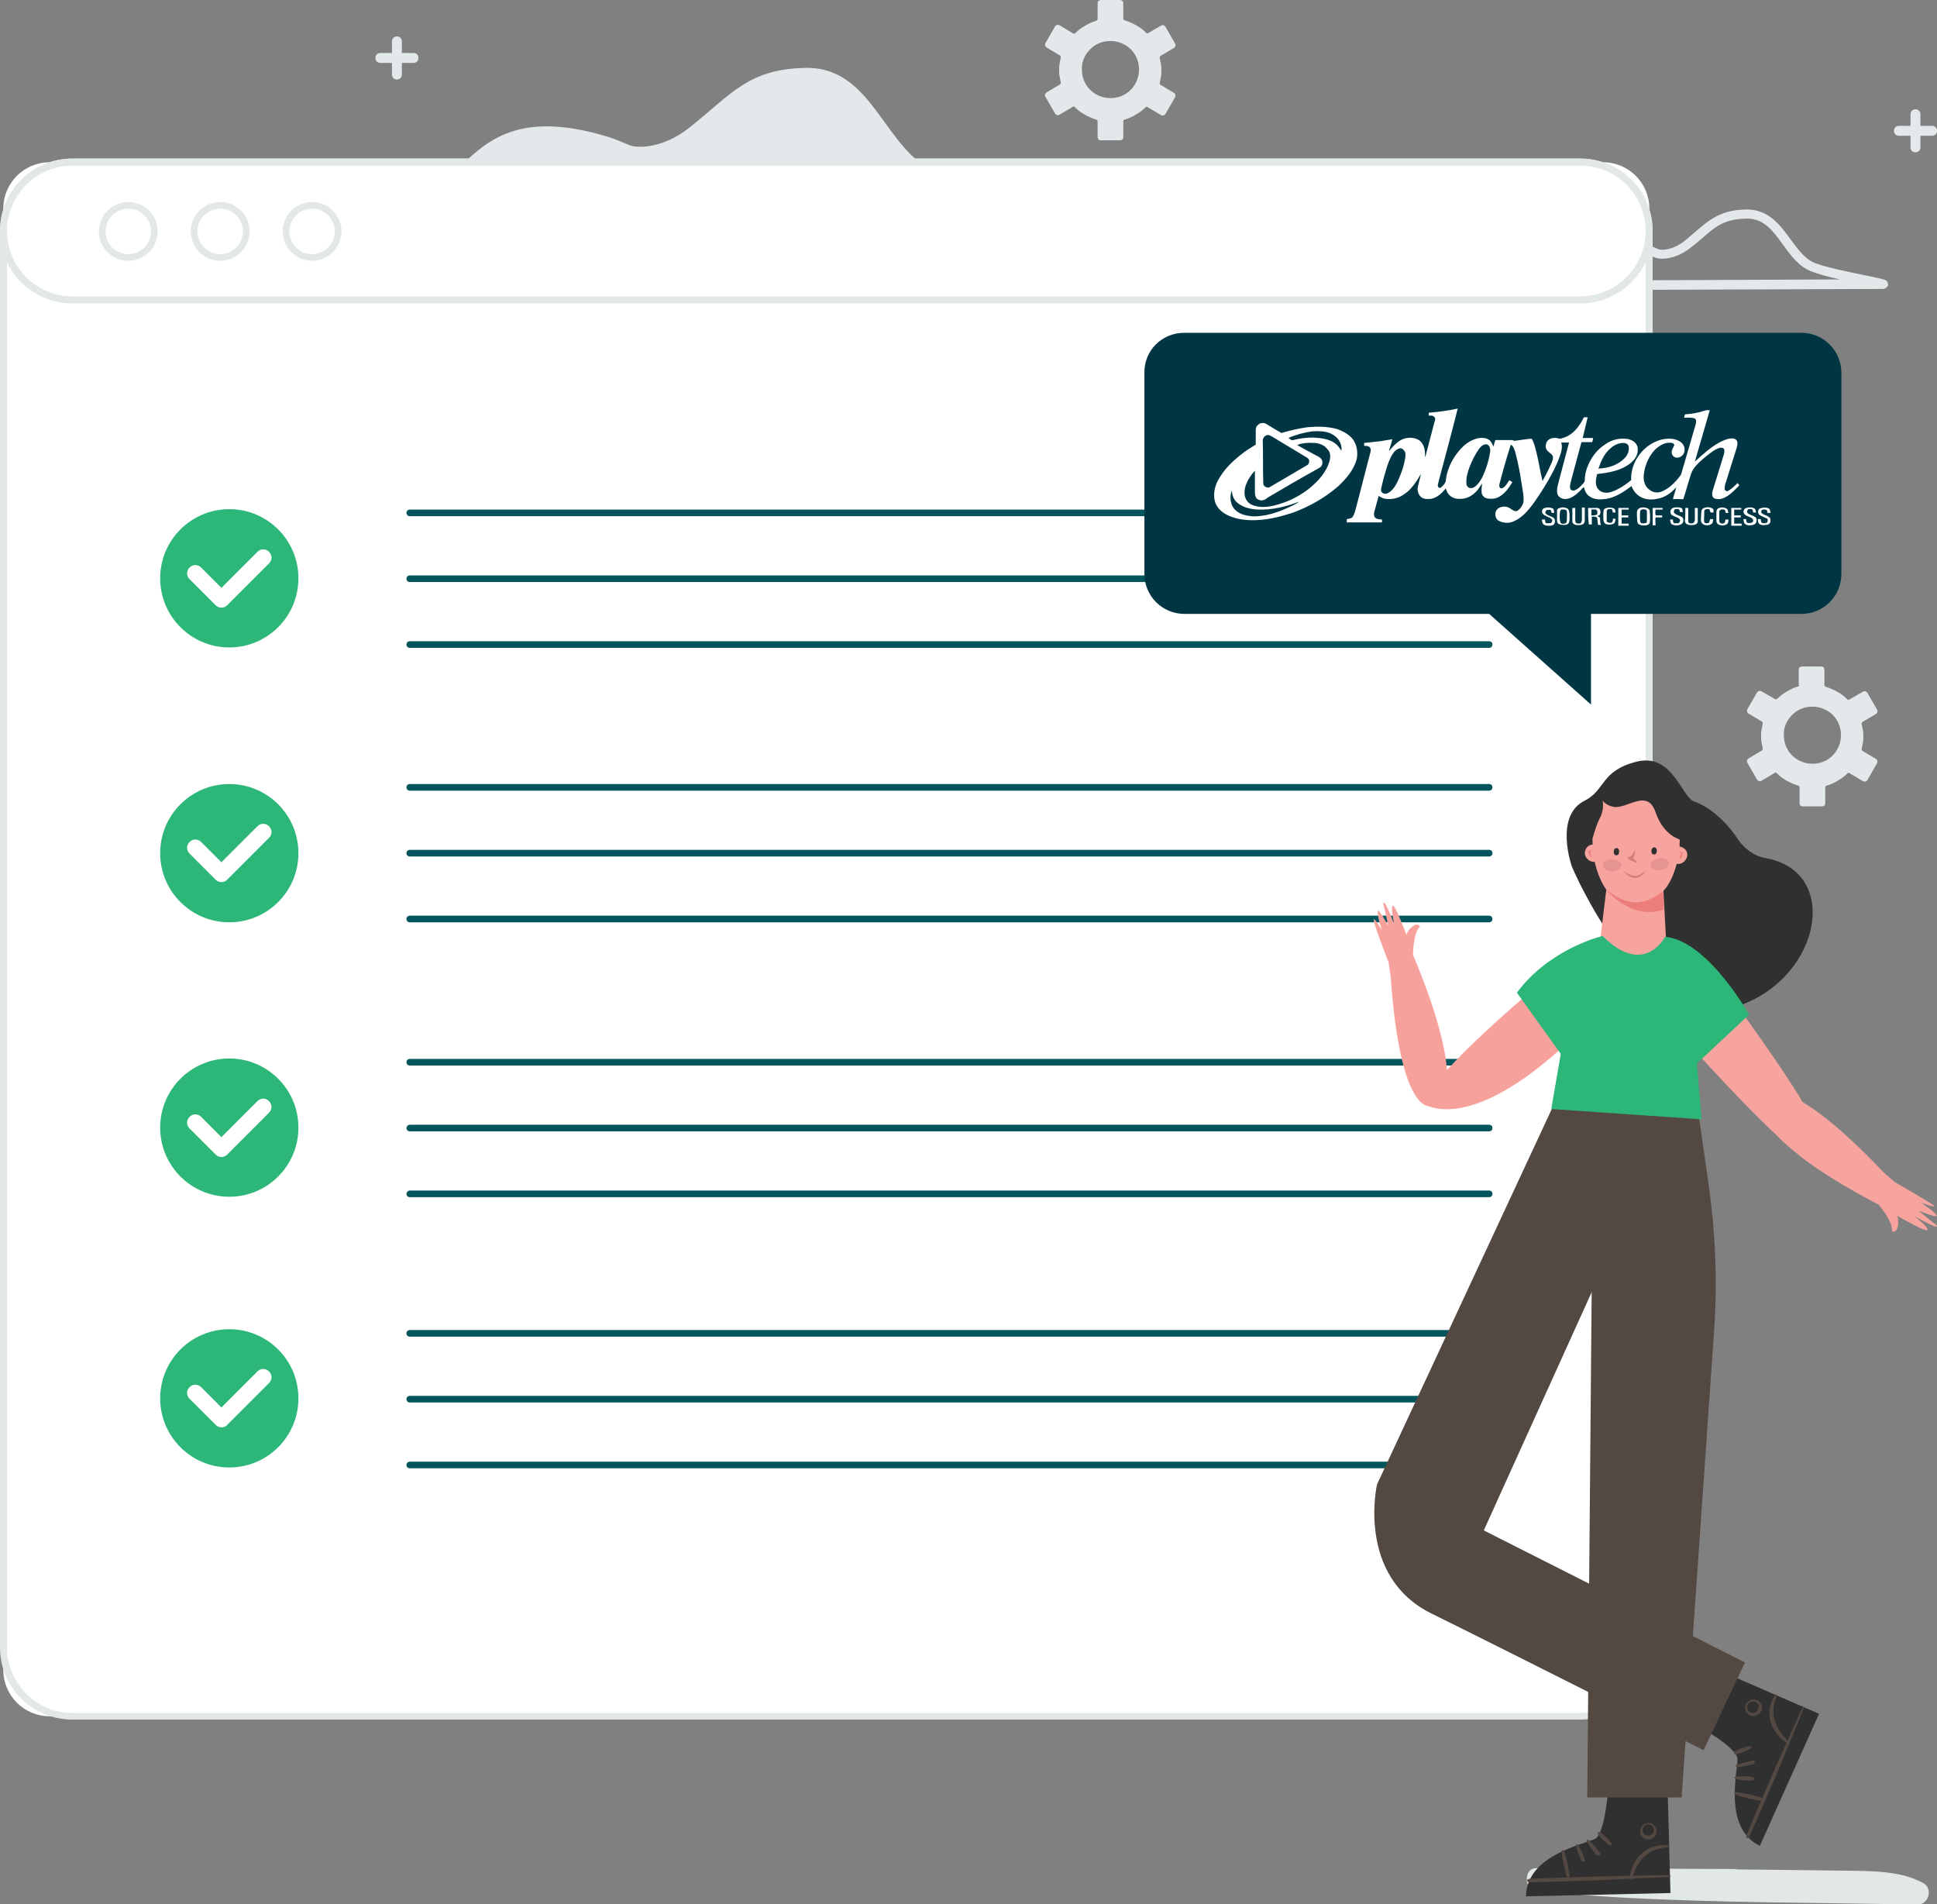 <?xml version="1.0" encoding="utf-8"?>
<!-- Generator: Adobe Illustrator 24.0.2, SVG Export Plug-In . SVG Version: 6.00 Build 0)  -->
<svg version="1.1" id="Layer_1" xmlns="http://www.w3.org/2000/svg" xmlns:xlink="http://www.w3.org/1999/xlink" x="0px" y="0px"
	 viewBox="0 0 468 460" style="enable-background:new 0 0 468 460;" xml:space="preserve">
<rect x="0" y="0" width="468" height="460" fill="#808080" stroke="none"/>
<style type="text/css">
	.st0{fill:#E3E8EA;}
	.st1{fill-rule:evenodd;clip-rule:evenodd;fill:#E3E8EA;}
	.st2{fill:#FFFFFF;}
	.st3{fill:#E2E7E8;}
	.st4{fill:#02545D;}
	.st5{fill:#303030;}
	.st6{fill:#F7A49F;}
	.st7{fill:#EC7D7A;}
	.st8{fill:#544842;}
	.st9{fill:#F7A19D;}
	.st10{fill:#2CB677;}
	.st11{fill:#E69491;}
	.st12{fill:#D37D7A;}
	.st13{fill:#003644;}
</style>
<path class="st0" d="M101.2,50.4c0,0,5.7-6.5,9.1-9.5c6.3-5.4,13.4-14.9,36.4-7.9c1.8,0.5,3.5,1.3,5.2,2c2,0.9,8.3,0.9,14.7-4.2
	c10.2-8.1,14.2-14.2,28.2-14.4c16.3-0.2,18.8,20.1,31.5,25.2c8,3.3,29.3,6.6,33.7,8L101.2,50.4z"/>
<g>
	<path class="st0" d="M374.4,70.1c-0.4,0-0.8-0.3-1-0.7c-0.2-0.4-0.1-0.9,0.2-1.2c0.1-0.1,3-3.4,4.8-4.9c0.3-0.3,0.6-0.5,0.9-0.8
		c3.2-2.9,7.5-6.8,18.6-3.4c0.9,0.3,1.9,0.7,2.8,1.1c0.7,0.3,3.4,0.3,6.3-2c1-0.8,1.8-1.5,2.6-2.2c3.5-3,6.2-5.3,12.4-5.4
		c5.4,0,8.1,3.8,10.6,7.2c1.8,2.4,3.4,4.7,5.8,5.7c2.5,1,7.8,2.1,11.7,2.9c2.5,0.5,4.4,0.9,5.3,1.2c0.5,0.2,0.8,0.7,0.8,1.2
		c-0.1,0.5-0.6,0.9-1.1,1L374.4,70.1C374.4,70.1,374.4,70.1,374.4,70.1z M390.2,60c-4.9,0-7.3,2.2-9.4,4.1c-0.3,0.3-0.6,0.6-1,0.9
		c-0.8,0.7-1.9,1.8-2.8,2.8l67.6-0.3c-2.8-0.6-5.4-1.3-7.1-2c-3-1.2-4.9-3.9-6.8-6.5c-2.3-3.2-4.5-6.2-8.6-6.2c0,0-0.1,0-0.1,0
		c-5.4,0.1-7.5,1.9-10.9,4.9c-0.8,0.7-1.7,1.4-2.7,2.2c-3.6,2.8-7.2,2.9-8.6,2.3c-0.8-0.4-1.7-0.7-2.5-1
		C394.4,60.4,392.1,60,390.2,60z"/>
</g>
<g>
	<path class="st1" d="M6.4,148.6c0-0.7-0.5-1.2-1.2-1.2c-0.7,0-1.2,0.5-1.2,1.2v2.8H1.2c-0.7,0-1.2,0.5-1.2,1.2
		c0,0.7,0.5,1.2,1.2,1.2H4v2.8c0,0.7,0.5,1.2,1.2,1.2c0.7,0,1.2-0.5,1.2-1.2v-2.8h2.8c0.7,0,1.2-0.5,1.2-1.2c0-0.7-0.5-1.2-1.2-1.2
		H6.4V148.6z"/>
	<path class="st1" d="M97.1,10c0-0.7-0.5-1.2-1.2-1.2c-0.7,0-1.2,0.5-1.2,1.2v2.8h-2.8c-0.7,0-1.2,0.5-1.2,1.2
		c0,0.7,0.5,1.2,1.2,1.2h2.8V18c0,0.7,0.5,1.2,1.2,1.2c0.7,0,1.2-0.5,1.2-1.2v-2.8h2.8c0.7,0,1.2-0.5,1.2-1.2c0-0.7-0.5-1.2-1.2-1.2
		h-2.8V10z"/>
	<path class="st1" d="M464,27.6c0-0.7-0.5-1.2-1.2-1.2c-0.7,0-1.2,0.5-1.2,1.2v2.8h-2.8c-0.7,0-1.2,0.5-1.2,1.2
		c0,0.7,0.5,1.2,1.2,1.2h2.8v2.8c0,0.7,0.5,1.2,1.2,1.2c0.7,0,1.2-0.5,1.2-1.2v-2.8h2.8c0.7,0,1.2-0.5,1.2-1.2
		c0-0.7-0.5-1.2-1.2-1.2H464V27.6z"/>
	<path class="st1" d="M429.4,186.5L429.4,186.5L429.4,186.5z M433,172.7c1.3-1.3,3-2,4.9-2c1.9,0,3.7,0.8,4.9,2c1.3,1.3,2,3,2,4.9
		c0,1.9-0.8,3.7-2,4.9c-1.3,1.3-3,2-4.9,2c-1.9,0-3.7-0.8-4.9-2c-1.3-1.3-2-3-2-4.9C430.9,175.7,431.7,174,433,172.7L433,172.7z
		 M434.5,165.8c-1,0.3-1.9,0.7-2.7,1.2c-0.9,0.5-1.7,1.1-2.4,1.8c-0.1,0.1-0.4,0.2-0.5,0.1l-3.3-1.9l0,0c-0.2-0.1-0.4-0.1-0.6-0.1
		c-0.2,0.1-0.4,0.2-0.5,0.4l0,0l-2.3,4c-0.1,0.2-0.1,0.4-0.1,0.6c0.1,0.2,0.2,0.4,0.4,0.5l0,0l3.2,1.9c0.2,0.1,0.2,0.3,0.2,0.5v0
		c-0.1,0.5-0.2,1-0.3,1.5c-0.1,0.5-0.1,1-0.1,1.5c0,0.5,0,1,0.1,1.5c0.1,0.5,0.2,1,0.3,1.5c0,0.2,0,0.4-0.2,0.5l-3.2,1.9l0,0
		c-0.2,0.1-0.3,0.3-0.4,0.5c-0.1,0.2,0,0.4,0.1,0.6l2.3,4h0c0.1,0.2,0.3,0.3,0.5,0.4c0.2,0.1,0.4,0,0.6-0.1l0,0l3.2-1.9
		c0.2-0.1,0.4-0.1,0.5,0.1c0.7,0.7,1.5,1.3,2.4,1.8c0.9,0.5,1.8,0.9,2.8,1.2c0.2,0.1,0.3,0.2,0.3,0.4v3.8c0,0.2,0.1,0.4,0.2,0.6
		c0.1,0.1,0.3,0.2,0.6,0.2h4.6c0.2,0,0.4-0.1,0.6-0.2c0.1-0.1,0.2-0.3,0.2-0.6v-3.8c0-0.2,0.1-0.4,0.3-0.4c1-0.3,1.9-0.7,2.7-1.2
		c0.9-0.5,1.7-1.1,2.4-1.8c0.1-0.1,0.4-0.2,0.5,0l3.2,1.9c0.2,0.1,0.4,0.1,0.6,0.1c0.2-0.1,0.4-0.2,0.5-0.4l0,0l2.3-4h0
		c0.1-0.2,0.1-0.4,0.1-0.6c-0.1-0.2-0.2-0.4-0.4-0.5l-3.2-1.9c-0.2-0.1-0.2-0.3-0.2-0.5l0,0c0.1-0.5,0.2-1,0.3-1.5
		c0.1-0.5,0.1-1,0.1-1.5s0-1-0.1-1.5c-0.1-0.5-0.2-1-0.3-1.5c0-0.2,0-0.4,0.2-0.5l3.2-1.9c0.2-0.1,0.3-0.3,0.4-0.5
		c0.1-0.2,0-0.4-0.1-0.6l0,0l-2.3-4h0c-0.1-0.2-0.3-0.3-0.5-0.4c-0.2-0.1-0.4,0-0.6,0.1l0,0l-3.3,1.9c-0.2,0.1-0.4,0.1-0.5-0.1
		c-0.7-0.7-1.5-1.3-2.4-1.8c-0.9-0.5-1.8-0.9-2.8-1.2c-0.2-0.1-0.3-0.2-0.3-0.4v-3.7c0-0.2-0.1-0.4-0.2-0.6
		c-0.1-0.1-0.3-0.2-0.6-0.2h-4.6c-0.2,0-0.4,0.1-0.6,0.2c-0.1,0.1-0.2,0.3-0.2,0.6v3.7C434.8,165.5,434.7,165.7,434.5,165.8z"/>
	<path class="st1" d="M259.7,25.8L259.7,25.8L259.7,25.8z M263.4,11.9c1.3-1.3,3-2,4.9-2c1.9,0,3.7,0.8,4.9,2c1.3,1.3,2,3,2,4.9
		c0,1.9-0.8,3.7-2,4.9c-1.3,1.3-3,2-4.9,2c-1.9,0-3.7-0.8-4.9-2c-1.3-1.3-2-3-2-4.9C261.3,14.9,262.1,13.2,263.4,11.9L263.4,11.9z
		 M264.9,5c-1,0.3-1.9,0.7-2.7,1.2c-0.9,0.5-1.7,1.1-2.4,1.8c-0.1,0.1-0.4,0.2-0.5,0.1L256,6.1l0,0c-0.2-0.1-0.4-0.1-0.6-0.1
		c-0.2,0.1-0.4,0.2-0.5,0.4l0,0l-2.3,4c-0.1,0.2-0.1,0.4-0.1,0.6c0.1,0.2,0.2,0.4,0.4,0.5l0,0l3.2,1.9c0.2,0.1,0.2,0.3,0.2,0.5l0,0
		c-0.1,0.5-0.2,1-0.3,1.5c-0.1,0.5-0.1,1-0.1,1.5c0,0.5,0,1,0.1,1.5c0.1,0.5,0.2,1,0.3,1.5c0,0.2-0.1,0.4-0.2,0.5l-3.2,1.9h0
		c-0.2,0.1-0.3,0.3-0.4,0.5c-0.1,0.2,0,0.4,0.1,0.6l2.3,4l0,0c0.1,0.2,0.3,0.3,0.5,0.4c0.2,0.1,0.4,0,0.6-0.1l0,0l3.2-1.9
		c0.2-0.1,0.4-0.1,0.5,0.1c0.7,0.7,1.5,1.3,2.4,1.8c0.9,0.5,1.8,0.9,2.8,1.2c0.2,0.1,0.3,0.2,0.3,0.4v3.8c0,0.2,0.1,0.4,0.2,0.6
		c0.1,0.1,0.3,0.2,0.6,0.2h4.6c0.2,0,0.4-0.1,0.6-0.2c0.1-0.1,0.2-0.3,0.2-0.6v-3.8c0-0.2,0.1-0.4,0.3-0.4c1-0.3,1.9-0.7,2.7-1.2
		c0.9-0.5,1.7-1.1,2.4-1.8c0.1-0.1,0.4-0.2,0.5,0l3.2,1.9c0.2,0.1,0.4,0.1,0.6,0.1c0.2-0.1,0.4-0.2,0.5-0.4l0,0l2.3-4h0
		c0.1-0.2,0.1-0.4,0.1-0.6c-0.1-0.2-0.2-0.4-0.4-0.5l-3.2-1.9c-0.2-0.1-0.2-0.3-0.2-0.5h0c0.1-0.5,0.2-1,0.3-1.5
		c0.1-0.5,0.1-1,0.1-1.5c0-0.5,0-1-0.1-1.5c-0.1-0.5-0.2-1-0.3-1.5c0-0.2,0-0.4,0.2-0.5l3.2-1.9c0.2-0.1,0.3-0.3,0.4-0.5
		c0.1-0.2,0-0.4-0.1-0.6l0,0l-2.3-4h0c-0.1-0.2-0.3-0.3-0.5-0.4c-0.2-0.1-0.4,0-0.6,0.1l0,0L277.4,8c-0.2,0.1-0.4,0.1-0.5-0.1
		c-0.7-0.7-1.5-1.3-2.4-1.8c-0.9-0.5-1.8-0.9-2.8-1.2c-0.2-0.1-0.3-0.2-0.3-0.4V0.8c0-0.2-0.1-0.4-0.2-0.6C271,0.1,270.8,0,270.6,0
		H266c-0.2,0-0.4,0.1-0.6,0.2c-0.1,0.1-0.2,0.3-0.2,0.6v3.7C265.2,4.8,265.1,4.9,264.9,5z"/>
</g>
<g>
	<g>
		<g>
			<g>
				<g>
					<path class="st2" d="M387.3,414.6H12c-6.2,0-11.2-5-11.2-11.2V50.4c0-6.2,5-11.2,11.2-11.2h375.3c6.2,0,11.2,5,11.2,11.2v353.1
						C398.5,409.6,393.5,414.6,387.3,414.6z"/>
					<path class="st3" d="M381.8,415.4H17.5C7.8,415.4,0,407.6,0,398V55.8c0-9.6,7.8-17.5,17.5-17.5h364.3c9.6,0,17.5,7.8,17.5,17.5
						V398C399.3,407.6,391.5,415.4,381.8,415.4z M17.5,40C8.8,40,1.7,47.1,1.7,55.8V398c0,8.7,7.1,15.8,15.8,15.8h364.3
						c8.7,0,15.8-7.1,15.8-15.8V55.8c0-8.7-7.1-15.8-15.8-15.8H17.5z"/>
				</g>
				<g>
					<path class="st2" d="M381.8,72.5H17.5C8.3,72.5,0.8,65,0.8,55.8l0,0c0-9.2,7.5-16.7,16.7-16.7h364.3c9.2,0,16.7,7.5,16.7,16.7
						l0,0C398.5,65,391,72.5,381.8,72.5z"/>
					<path class="st3" d="M381.8,73.3H17.5C7.8,73.3,0,65.5,0,55.8c0-9.6,7.8-17.5,17.5-17.5h364.3c9.6,0,17.5,7.8,17.5,17.5
						C399.3,65.5,391.5,73.3,381.8,73.3z M17.5,40C8.8,40,1.7,47.1,1.7,55.8s7.1,15.8,15.8,15.8h364.3c8.7,0,15.8-7.1,15.8-15.8
						S390.6,40,381.8,40H17.5z"/>
				</g>
				<g>
					<g>
						<circle class="st2" cx="31" cy="55.8" r="6.3"/>
						<path class="st3" d="M31,63c-3.9,0-7.1-3.2-7.1-7.1s3.2-7.1,7.1-7.1s7.1,3.2,7.1,7.1S34.9,63,31,63z M31,50.4
							c-3,0-5.5,2.5-5.5,5.5s2.5,5.5,5.5,5.5s5.5-2.5,5.5-5.5S34,50.4,31,50.4z"/>
					</g>
					<g>
						<path class="st2" d="M59.5,55.8c0,3.5-2.8,6.3-6.3,6.3c-3.5,0-6.3-2.8-6.3-6.3s2.8-6.3,6.3-6.3C56.7,49.5,59.5,52.4,59.5,55.8
							z"/>
						<path class="st3" d="M53.2,63c-3.9,0-7.1-3.2-7.1-7.1s3.2-7.1,7.1-7.1s7.1,3.2,7.1,7.1S57.1,63,53.2,63z M53.2,50.4
							c-3,0-5.5,2.5-5.5,5.5s2.5,5.5,5.5,5.5s5.5-2.5,5.5-5.5S56.2,50.4,53.2,50.4z"/>
					</g>
					<g>
						<path class="st2" d="M81.7,55.8c0,3.5-2.8,6.3-6.3,6.3c-3.5,0-6.3-2.8-6.3-6.3s2.8-6.3,6.3-6.3C78.9,49.5,81.7,52.4,81.7,55.8
							z"/>
						<path class="st3" d="M75.4,63c-3.9,0-7.1-3.2-7.1-7.1s3.2-7.1,7.1-7.1s7.1,3.2,7.1,7.1S79.3,63,75.4,63z M75.4,50.4
							c-3,0-5.5,2.5-5.5,5.5s2.5,5.5,5.5,5.5c3,0,5.5-2.5,5.5-5.5S78.4,50.4,75.4,50.4z"/>
					</g>
				</g>
			</g>
			<g>
				<g>
					<g>
						<g>
							<path class="st4" d="M359.8,322.9H99c-0.5,0-0.8-0.4-0.8-0.8c0-0.5,0.4-0.8,0.8-0.8h260.8c0.5,0,0.8,0.4,0.8,0.8
								C360.6,322.5,360.3,322.9,359.8,322.9z"/>
						</g>
						<g>
							<path class="st4" d="M359.8,338.8H99c-0.5,0-0.8-0.4-0.8-0.8c0-0.5,0.4-0.8,0.8-0.8h260.8c0.5,0,0.8,0.4,0.8,0.8
								C360.6,338.5,360.3,338.8,359.8,338.8z"/>
						</g>
					</g>
					<g>
						<path class="st4" d="M359.8,354.7H99c-0.5,0-0.8-0.4-0.8-0.8c0-0.5,0.4-0.8,0.8-0.8h260.8c0.5,0,0.8,0.4,0.8,0.8
							C360.6,354.4,360.3,354.7,359.8,354.7z"/>
					</g>
				</g>
				<g>
					<g>
						<g>
							<g>
								<path class="st4" d="M359.8,124.7H99c-0.5,0-0.8-0.4-0.8-0.8c0-0.5,0.4-0.8,0.8-0.8h260.8c0.5,0,0.8,0.4,0.8,0.8
									C360.6,124.3,360.3,124.7,359.8,124.7z"/>
							</g>
							<g>
								<path class="st4" d="M359.8,140.6H99c-0.5,0-0.8-0.4-0.8-0.8c0-0.5,0.4-0.8,0.8-0.8h260.8c0.5,0,0.8,0.4,0.8,0.8
									C360.6,140.2,360.3,140.6,359.8,140.6z"/>
							</g>
						</g>
						<g>
							<path class="st4" d="M359.8,156.5H99c-0.5,0-0.8-0.4-0.8-0.8c0-0.5,0.4-0.8,0.8-0.8h260.8c0.5,0,0.8,0.4,0.8,0.8
								C360.6,156.1,360.3,156.5,359.8,156.5z"/>
						</g>
					</g>
				</g>
				<g>
					<g>
						<g>
							<g>
								<path class="st4" d="M359.8,191H99c-0.5,0-0.8-0.4-0.8-0.8c0-0.5,0.4-0.8,0.8-0.8h260.8c0.5,0,0.8,0.4,0.8,0.8
									C360.6,190.6,360.3,191,359.8,191z"/>
							</g>
							<g>
								<path class="st4" d="M359.8,206.9H99c-0.5,0-0.8-0.4-0.8-0.8c0-0.5,0.4-0.8,0.8-0.8h260.8c0.5,0,0.8,0.4,0.8,0.8
									C360.6,206.5,360.3,206.9,359.8,206.9z"/>
							</g>
						</g>
						<g>
							<path class="st4" d="M359.8,222.8H99c-0.5,0-0.8-0.4-0.8-0.8c0-0.5,0.4-0.8,0.8-0.8h260.8c0.5,0,0.8,0.4,0.8,0.8
								C360.6,222.4,360.3,222.8,359.8,222.8z"/>
						</g>
					</g>
				</g>
				<g>
					<g>
						<g>
							<g>
								<path class="st4" d="M359.8,257.4H99c-0.5,0-0.8-0.4-0.8-0.8c0-0.5,0.4-0.8,0.8-0.8h260.8c0.5,0,0.8,0.4,0.8,0.8
									C360.6,257,360.3,257.4,359.8,257.4z"/>
							</g>
							<g>
								<path class="st4" d="M359.8,273.3H99c-0.5,0-0.8-0.4-0.8-0.8s0.4-0.8,0.8-0.8h260.8c0.5,0,0.8,0.4,0.8,0.8
									S360.3,273.3,359.8,273.3z"/>
							</g>
						</g>
						<g>
							<path class="st4" d="M359.8,289.2H99c-0.5,0-0.8-0.4-0.8-0.8s0.4-0.8,0.8-0.8h260.8c0.5,0,0.8,0.4,0.8,0.8
								S360.3,289.2,359.8,289.2z"/>
						</g>
					</g>
				</g>
			</g>
		</g>
	</g>
</g>
<g>
	<g>
		<g>
			<path class="st3" d="M371.6,451.3c23.6,2.2,47.2,2.6,70.9,2.9c6.9,0.1,13.9,0.2,20.8,0.3c-0.5,1.7-0.9,3.5-1.4,5.2
				c-4.4-2.4-10.4-2.2-15.3-2.2c-6.4-0.1-12.9,0-19.3-0.1c-11.3-0.1-22.6-0.3-33.9-0.4c-7.3-0.1-14.6-0.1-21.8-0.1
				C368,456.8,368,451.3,371.6,451.3c15.8-0.1,31.6,0.2,47.4,0.2c3.6,0,3.6,5.6,0,5.6c-15.8,0.1-31.6-0.2-47.4-0.2
				C371.6,455,371.6,453.1,371.6,451.3c24.8,0,49.7,0.3,74.5,0.6c6.1,0.1,13.2,0,18.6,3c2.4,1.3,1.3,5.2-1.4,5.2
				c-23.8-0.5-47.5-0.4-71.3-1.7c-6.8-0.4-13.6-0.9-20.5-1.5C368,456.5,368,450.9,371.6,451.3L371.6,451.3z"/>
		</g>
	</g>
	<g>
		<g>
			<path class="st5" d="M382.9,193.4c5-2.5,3.8-7.2,12.5-9.4c8.7-2.2,10.9,8.6,13.9,9.6c3.5,1.2,7.6,4.6,10.5,9
				c1.6,2.4,4,4.2,6.8,4.7c0.2,0,0.3,0.1,0.5,0.1c18.2,3.7,12.4,30.4-9,36.2s-38.3-34.2-38.3-34.2S375.4,197.1,382.9,193.4z"/>
		</g>
		<g>
			<g>
				<g>
					<g>
						<g>
							<g>
								<g>
									<g>
										<path class="st6" d="M383,205.5c0.2-0.8,0.9-1.4,1.8-1.5c-0.1-1.6,0-3.3,0.2-5.2c0.1-1.2,0.4-2.5,0.9-3.6
											c1.6-3.6,4.8-5.9,8.9-5.8c5.6,0.1,8.9,3.2,10.5,9.1c0.5,1.9,0.6,3.9,0.5,6c0.7,0.1,1.3,0.5,1.6,1c0.8,1.3-0.3,3.1-1.8,3.2
											c-0.2,0-0.3,0-0.5,0c-0.7,2.7-1.9,5.2-3.2,6.5l0.9,16.7c0.1,2.2-1.2,4.2-3.2,5c-4.9,1.8-8.9,0.6-11.4-0.6
											c-1.5-0.8-2.4-2.4-2.2-4.1l2.1-17.3c0,0-1.8-2.2-2.8-6.7l-0.4,0C383.6,208,382.6,206.8,383,205.5z"/>
									</g>
									<g>
										<path class="st7" d="M401.8,215.3c-3.8,2.9-7.7,4.4-13.7-0.4c0,0,5.9,7.6,13.9,4.8L401.8,215.3z"/>
									</g>
								</g>
								<g>
									<path class="st7" d="M384.6,207.1c-0.1-0.2-0.1-0.4-0.2-0.5c-0.1-0.2-0.1-0.3-0.1-0.5c0-0.1,0-0.3,0-0.4
										c0-0.1,0.2-0.2,0.3-0.4c-0.2,0-0.4,0-0.6,0.2c-0.2,0.2-0.2,0.4-0.1,0.6C384,206.6,384.2,206.9,384.6,207.1z"/>
								</g>
								<g>
									<path class="st7" d="M405.8,207.5c0.4-0.2,0.6-0.5,0.7-0.9c0-0.2,0-0.5-0.1-0.7c-0.2-0.2-0.4-0.2-0.6-0.2
										c0.1,0.1,0.3,0.3,0.3,0.4c0,0.1,0,0.2,0,0.4c0,0.1-0.1,0.3-0.2,0.5C405.9,207.2,405.8,207.3,405.8,207.5z"/>
								</g>
							</g>
						</g>
					</g>
					<g>
						<g>
							<g>
								<path class="st5" d="M403.6,457.3l-0.7-25.6l-14.3-0.2c0,0-0.7,11.4-3.2,12.7c-2.5,1.3-16.6,3.9-16.7,13.9L403.6,457.3z"/>
							</g>
							<g>
								<g>
									<path class="st8" d="M403.4,453c-5.7,0-11.4,0.2-17,0.3c-5.7,0.2-11.4,0.3-17,0.6c-0.2,0-0.4,0.2-0.4,0.4
										c0,0.2,0.2,0.4,0.4,0.4c5.7-0.1,11.4-0.3,17-0.5c5.7-0.3,11.4-0.5,17-0.8c0.1,0,0.2-0.1,0.2-0.2
										C403.6,453.1,403.5,453,403.4,453z"/>
								</g>
								<g>
									<path class="st8" d="M394.4,453.6c0.3-1,0.7-2,1.2-2.9c0.5-0.9,1.1-1.8,1.9-2.4c0.4-0.4,0.8-0.6,1.2-0.9
										c0.5-0.2,0.9-0.5,1.4-0.6c1-0.4,2-0.5,3.1-0.6l0,0c0.1,0,0.2-0.1,0.2-0.2c0-0.1-0.1-0.2-0.2-0.2c-1.1-0.1-2.3-0.1-3.4,0.2
										c-1.1,0.3-2.2,0.9-3,1.6c-0.9,0.8-1.6,1.7-2.1,2.8c-0.5,1-0.8,2.1-1,3.3c0,0.2,0.1,0.3,0.3,0.3
										C394.2,453.8,394.3,453.7,394.4,453.6L394.4,453.6z"/>
								</g>
								<g>
									<path class="st8" d="M379.3,454c-0.1-1.2-0.3-2.4-0.5-3.5c-0.3-1.2-0.5-2.3-0.9-3.4c-0.1-0.2-0.2-0.2-0.4-0.2
										c-0.1,0-0.2,0.2-0.2,0.3c0.1,1.2,0.3,2.4,0.6,3.5c0.3,1.2,0.5,2.3,1,3.4c0.1,0.1,0.2,0.2,0.3,0.2
										C379.3,454.2,379.3,454.1,379.3,454z"/>
								</g>
								<g>
									<path class="st8" d="M389.4,445.4c-0.4-0.6-0.8-1.1-1.3-1.5c-0.5-0.5-0.9-0.9-1.5-1.3c-0.2-0.1-0.4-0.1-0.5,0.1
										c-0.1,0.1-0.1,0.3,0,0.4c0.4,0.5,0.9,1,1.3,1.5c0.5,0.4,1,0.9,1.6,1.2c0.1,0.1,0.3,0,0.4-0.1
										C389.4,445.6,389.4,445.5,389.4,445.4z"/>
								</g>
								<g>
									<path class="st8" d="M386.5,447.5c-0.8-1.1-1.6-2-2.6-3c-0.1-0.1-0.3-0.1-0.5,0c-0.1,0.1-0.1,0.3,0,0.4
										c0.7,1.1,1.4,2.2,2.3,3.2c0.2,0.2,0.5,0.2,0.7,0.1C386.6,448,386.7,447.7,386.5,447.5z"/>
								</g>
								<g>
									<path class="st8" d="M382.9,449.3c-0.2-0.7-0.4-1.3-0.7-1.9c-0.3-0.6-0.6-1.2-1-1.8c-0.1-0.1-0.2-0.1-0.3-0.1
										c-0.1,0.1-0.1,0.1-0.1,0.2c0.1,0.7,0.3,1.3,0.5,2c0.3,0.6,0.5,1.3,0.9,1.9c0.1,0.2,0.4,0.2,0.6,0.1
										C382.9,449.7,383,449.5,382.9,449.3z"/>
								</g>
								<g>
									<path class="st8" d="M400.2,442c0.2,1-0.5,2.2-1.7,2.4c-1.2,0.1-2.2-0.9-2.2-1.9c-0.1-1,0.7-2,1.7-2.1
										C399,440.2,400,441,400.2,442z M397.1,441.3c-0.2,0.3-0.3,0.7-0.2,1.1c0.1,0.7,0.9,1.2,1.5,1c0.6,0,1.3-0.6,1.2-1.4
										c0-0.4-0.2-0.7-0.5-1c-0.3-0.2-0.7-0.4-1.1-0.3C397.6,440.8,397.3,441,397.1,441.3z"/>
								</g>
							</g>
						</g>
						<g>
							<path class="st8" d="M409.8,265l3,21c1.7,12,2.2,24.1,1.3,36.1l-7.8,112.1h-22.8l1.4-160.4L409.8,265z"/>
						</g>
					</g>
					<g>
						<g>
							<g>
								<path class="st5" d="M439.5,414L416,403.8l-6.3,12.8c0,0,10,5.5,10.1,8.3c0.1,2.8-3.6,16.7,5.4,21L439.5,414z"/>
							</g>
							<g>
								<g>
									<path class="st8" d="M435.6,412.3c-2.4,5.1-4.7,10.4-7,15.5c-2.2,5.2-4.5,10.4-6.7,15.7c-0.1,0.2,0,0.5,0.2,0.5
										c0.2,0.1,0.4,0,0.5-0.2c2.4-5.2,4.5-10.4,6.8-15.6c2.2-5.3,4.4-10.5,6.5-15.8c0-0.1,0-0.2-0.1-0.3
										C435.8,412.2,435.7,412.2,435.6,412.3z"/>
								</g>
								<g>
									<path class="st8" d="M432.3,420.8c-0.8-0.7-1.5-1.5-2.1-2.3c-0.6-0.9-1.1-1.8-1.4-2.8c-0.2-0.5-0.2-1-0.3-1.5
										c0-0.5,0-1,0-1.5c0.1-1,0.5-2,0.8-3.1l0,0c0-0.1,0-0.2-0.1-0.3c-0.1,0-0.2,0-0.3,0.1c-0.6,1-1.1,2-1.3,3.1
										c-0.2,1.1-0.1,2.3,0.2,3.4c0.3,1.1,0.9,2.1,1.6,3c0.7,0.9,1.5,1.7,2.5,2.3c0.1,0.1,0.3,0,0.4-0.1
										C432.4,421,432.4,420.9,432.3,420.8L432.3,420.8z"/>
								</g>
								<g>
									<path class="st8" d="M426.2,434.5c-1.1-0.4-2.3-0.7-3.4-1c-1.2-0.2-2.3-0.5-3.5-0.6c-0.2,0-0.3,0.1-0.3,0.3
										c0,0.1,0.1,0.3,0.2,0.3c1.1,0.4,2.3,0.7,3.4,1c1.2,0.2,2.3,0.5,3.5,0.6c0.1,0,0.3-0.1,0.3-0.2
										C426.4,434.7,426.3,434.6,426.2,434.5z"/>
								</g>
								<g>
									<path class="st8" d="M422.8,421.8c-0.7,0.1-1.3,0.3-1.9,0.5c-0.6,0.2-1.2,0.5-1.8,0.8c-0.2,0.1-0.2,0.3-0.1,0.5
										c0.1,0.1,0.2,0.2,0.4,0.2c0.7-0.1,1.3-0.4,1.9-0.6c0.6-0.3,1.2-0.5,1.8-0.9c0.1-0.1,0.2-0.2,0.1-0.4
										C422.9,421.9,422.8,421.8,422.8,421.8z"/>
								</g>
								<g>
									<path class="st8" d="M423.4,425.3c-1.3,0.3-2.5,0.6-3.8,1c-0.2,0.1-0.3,0.2-0.2,0.4c0.1,0.1,0.2,0.2,0.3,0.2
										c1.3-0.1,2.6-0.4,3.9-0.7c0.3-0.1,0.4-0.3,0.4-0.6C423.9,425.4,423.7,425.3,423.4,425.3z"/>
								</g>
								<g>
									<path class="st8" d="M423.5,429.3c-0.7-0.2-1.4-0.2-2.1-0.2c-0.7,0-1.4,0-2.1,0.1c-0.1,0-0.2,0.2-0.2,0.3
										c0,0.1,0.1,0.2,0.2,0.2c0.7,0.2,1.4,0.3,2,0.4c0.7,0,1.4,0.1,2.1,0c0.2,0,0.4-0.2,0.4-0.4
										C423.8,429.5,423.7,429.3,423.5,429.3z"/>
								</g>
								<g>
									<path class="st8" d="M424.2,410.6c1,0.2,1.8,1.4,1.4,2.6c-0.4,1.1-1.7,1.6-2.7,1.2c-1-0.4-1.5-1.5-1.2-2.5
										C422.1,410.9,423.2,410.3,424.2,410.6z M422.3,413.1c0.2,0.3,0.5,0.6,0.9,0.7c0.7,0.2,1.5-0.3,1.6-1c0.3-0.6,0-1.4-0.7-1.7
										c-0.3-0.1-0.7-0.1-1.1,0c-0.3,0.2-0.6,0.5-0.8,0.8C422.1,412.4,422.1,412.8,422.3,413.1z"/>
								</g>
							</g>
						</g>
						<g>
							<path class="st8" d="M377.4,262.6l-44.7,96c0,0-5.1,22.2,13.2,31.2s65.7,33,65.7,33l10-21.2l-63.1-31.9l45.7-100.9
								L377.4,262.6z"/>
						</g>
					</g>
					<g>
						<path class="st9" d="M349.6,258.5c-0.7-10.8-8.2-27.8-8.2-27.8l0,0c0,0,0-5.4,1.7-6.9c-0.2-0.3-0.7-0.6-1.1-0.4
							c-1.6,0.6-2.2,2.4-2.2,2.4s-2.8-7.5-3.3-7c-0.6,0.5,0.4,4.6,0.4,4.6s-2.2-6-2.6-5.3c-0.2,0.3,0,0,1.1,5.5c0,0-2.4-4.4-2.5-3.5
							c-0.2,1.2,1,4.7,1,4.7s-1.9-3.4-2-2.6c-0.1,0.8,3.6,10.3,3.6,10.3l0.5,3.4l0,0h0c2,28.9,7.7,31.2,9.1,31.3
							c3.5,1.4,15.4,3.4,38-19.6l0.1-19C383.2,228.5,360.7,246.2,349.6,258.5z"/>
					</g>
					<g>
						<path class="st6" d="M429.3,274.3c-10.5-9.8-24.1-25.3-24.1-25.3l14.6-5.9c0,0,11,15,15.7,23.1c4.2,2.5,10.5,7.4,19.6,17l0,0
							h0l2.6,2.3c0,0,9.1,5.2,9.6,5.8c0.5,0.6-3.3-0.8-3.3-0.8s3.3,2,3.9,3.1c0.5,0.8-4.3-1.1-4.3-1.1c4.4,3.7,4.4,3.4,4.4,3.7
							c0.1,0.8-5.6-2.5-5.6-2.5s3.5,2.6,3.3,3.4c-0.1,0.8-7.3-3.4-7.3-3.4s0.7,1.8-0.2,3.4c-0.2,0.4-0.8,0.5-1.1,0.4
							c0.4-2.3-3.2-6.5-3.2-6.5l0,0c0,0-9.4-4.7-17.4-10.5c-0.4-0.3-0.8-0.6-1.3-1C433.1,277.8,431,276.1,429.3,274.3z"/>
					</g>
					<g>
						<path class="st10" d="M422.6,245.1c0,0-10-17.9-20.3-18.8c0,0-5,9.9-15.1-0.2c0,0-12.8,3-20.7,13.7l10.6,14.8l-2.3,13.3
							l36.3,2.5l-1.1-13.5L422.6,245.1z"/>
					</g>
				</g>
				<g>
					<g>
						<g>
							<g>
								<path class="st11" d="M387.3,209c0,0.8,1,1.5,2.2,1.5s2.2-0.6,2.3-1.4c0-0.8-1-1.5-2.2-1.5
									C388.3,207.6,387.3,208.2,387.3,209z"/>
							</g>
							<g>
								<path class="st11" d="M398.8,209.1c0.1,0.8,1.2,1.3,2.4,1.1c1.2-0.2,2.1-1,2-1.8c-0.1-0.8-1.2-1.3-2.4-1.1
									S398.7,208.3,398.8,209.1z"/>
							</g>
						</g>
						<g>
							<g>
								<g>
									<path class="st5" d="M399,205.6c0,0.5,0.3,0.9,0.7,0.8c0.4,0,0.6-0.4,0.6-0.9c0-0.5-0.3-0.9-0.7-0.8
										C399.3,204.7,399,205.1,399,205.6z"/>
								</g>
								<g>
									<path class="st5" d="M389.9,205.8c0,0.5,0.3,0.9,0.7,0.8c0.4,0,0.6-0.4,0.6-0.9c0-0.5-0.3-0.9-0.7-0.8
										C390.1,204.9,389.9,205.3,389.9,205.8z"/>
								</g>
							</g>
						</g>
					</g>
					<g>
						<g>
							<path class="st12" d="M397.4,210.4c-0.7,0.7-1.6,1.3-2.5,1.2c-0.4,0-0.9-0.2-1.3-0.4c-0.4-0.2-0.9-0.5-1.3-0.8
								c0.1,0.2,0.3,0.4,0.5,0.6c0.2,0.2,0.4,0.4,0.6,0.5c0.4,0.3,1,0.5,1.6,0.6c0.6,0,1.2-0.2,1.6-0.6
								C396.9,211.4,397.3,210.9,397.4,210.4z"/>
						</g>
						<g>
							<path class="st12" d="M395.5,208.2l-1.3-1.2l0,0l0,0.7c0.4-0.4,0.6-0.8,0.7-1.2c0.1-0.4,0.2-0.9,0.2-1.3
								c-0.2,0.4-0.4,0.8-0.6,1.1c-0.2,0.3-0.5,0.6-0.8,0.7l-0.5,0.2l0.5,0.5l0,0l1.6,0.7c0.1,0,0.2,0,0.2-0.1
								C395.5,208.3,395.5,208.2,395.5,208.2z"/>
						</g>
					</g>
				</g>
			</g>
			<g>
				<g>
					<path class="st5" d="M406.2,202.9c0,0-4.2-0.8-6.2-6.7c-2-5.9-7-0.6-10.2-1.3c-3.2-0.7-3.3-3.2-3.3-3.2s2.5-6.3,9.8-4.8
						c4,0.9,7.4,3.8,9.3,7.8C406.9,197.3,407.7,200.4,406.2,202.9z"/>
				</g>
				<g>
					<path class="st5" d="M386.6,191.3c0,0,1.6,3.1,0,6.2c-1,1.9-1.8,5-1.8,5S381.8,194.8,386.6,191.3z"/>
				</g>
			</g>
		</g>
	</g>
</g>
<g>
	<g>
		<g>
			<path class="st13" d="M286.1,80.4h149.1c5.4,0,9.7,4.3,9.7,9.7v48.5c0,5.4-4.3,9.7-9.7,9.7h-50.8v21.9l-24.6-21.9h-73.6
				c-5.4,0-9.7-4.3-9.7-9.7V90.1C276.4,84.7,280.7,80.4,286.1,80.4z"/>
		</g>
	</g>
</g>
<g>
	<path class="st2" d="M419.8,116.7c-0.7,0.7-1.4,1.4-2.3,1.9c-0.3,0.2-0.6-0.1-0.8-0.3c0-0.4,0-0.8,0.1-1.2c0.9-2.9,1.8-5.7,2.7-8.6
		c0.2-0.6,0.4-1.3,0.2-1.9c-0.2-0.5-0.7-0.7-1.2-0.7c-1.1,0-2.1,0.5-3.1,1c-2.2,1.2-4,2.9-5.9,4.6c1.2-4.2,2.4-8.3,3.6-12.4
		c-0.4,0-0.8-0.1-1.2,0.1c-1.5,0.5-3.2,0.8-4.8,0.9c-0.1,0.3-0.1,0.5-0.2,0.8c0.9,0,1.7-0.1,2.6,0.2c0.4,0.3,0.3,1,0.2,1.4
		c-1.1,3.8-2.2,7.6-3.3,11.3c-0.1,0.4-0.2,0.9-0.5,1.2c-1.2,1.6-2.7,3.1-4.6,3.8c-1.6,0.6-3.4-0.5-3.9-2c-0.4-1-0.3-2-0.1-3.1
		c0.4-1.9,1.2-3.6,2.5-5c1.1-1.1,2.6-2,4.2-1.7c0.3,0.1,0.6,0.3,0.5,0.6c-0.2,0.5-0.6,1-0.6,1.6c0,0.6,0.3,1.1,0.9,1.3
		c1.1,0.3,2.3-0.7,2.2-1.8c0.1-0.9-0.5-1.8-1.4-2.2c-1.3-0.7-2.8-0.6-4.2-0.3c-4.3,1.1-7.5,5.4-7.3,9.8c-1.5,1.2-3.1,2.3-5,2.9
		c-1.1,0.3-2.4,0.1-3.1-0.9c-0.7-1.1-0.4-2.4-0.1-3.5c2.8-0.3,5.7-0.8,7.9-2.5c1-0.8,1.9-1.9,1.9-3.2c0-0.5,0-1-0.3-1.4
		c-0.5-0.9-1.6-1.3-2.5-1.4c-1.8-0.2-3.6,0.3-5,1.3c-2.1,1.3-3.6,3.4-4.4,5.6c-0.4,1-0.6,2.1-0.6,3.1c0,0.4-0.3,0.7-0.5,0.9
		c-0.5,0.6-1.1,1.2-1.8,1.5c-0.4,0.2-1,0.1-1.2-0.3c-0.2-0.8,0.1-1.6,0.3-2.4c0.8-3,1.6-5.9,2.4-8.9c0.9,0,1.8,0,2.6,0
		c0.1-0.3,0.2-0.7,0.2-1c-0.8,0-1.7,0-2.5,0c0.4-1.7,0.8-3.3,1.2-5c-0.3,0-0.6,0-0.9,0c-0.4,0.7-0.7,1.4-1.2,2
		c-1,1.5-2.5,2.7-4.2,3.1c-0.5,0.2-0.9-0.1-1.4-0.1c-0.8-0.1-1.8,0.2-2.2,1c-0.3,0.6-0.4,1.5,0.2,2.1c0.4,0.5,1.1,0.7,1.3,1.4
		c0.1,0.7-0.2,1.3-0.5,1.9c-0.6,1.4-1.3,2.7-2,4c-0.6-2.3-0.9-4.7-1.5-7c-0.3-1.1-0.5-2.2-1.1-3.2c-1.5,0-2.9,0.4-4.4,0.5
		c0-0.1-0.1-0.2-0.2-0.2c-1.4,0-2.8,0-4.2,0c-0.2,0.5-0.3,1.1-0.5,1.6c-0.2-0.6-0.5-1.3-1.1-1.7c-1-0.6-2.3-0.5-3.4-0.1
		c-1.7,0.6-3,1.8-4.1,3.2c-1.6,2-2.7,4.5-2.9,7c-0.2,0.6-0.7,1.1-1.2,1.5c-0.4,0.2-0.8-0.2-0.7-0.7c0.1-0.5,0.3-1.1,0.4-1.6
		c1.5-5.6,3-11.2,4.4-16.8c-2.3,0.5-4.6,0.8-7,1c0,0.2,0,0.5,0,0.7c0.5,0,1.1-0.1,1.4,0.4c0.3,0.3,0.1,0.8,0,1.1
		c-0.7,2.7-1.4,5.3-2.1,8c0,0.2-0.1,0.4-0.2,0.5c0.1-1.5-0.2-3.3-1.5-4.1c-1.3-0.8-3.2-0.7-4.5,0.1c-1.1,0.7-1.9,1.6-2.7,2.6
		c0.2-1,0.6-1.9,0.8-2.9c-1,0.2-2,0.3-3,0.5c-1.3,0.1-2.5,0.3-3.8,0.4c0,0.2,0,0.5,0,0.7c0.4,0,1,0,1.3,0.3c0.4,0.3,0.3,0.9,0.2,1.3
		c-1.2,4.5-2.3,9-3.5,13.5c-0.2,0.7-0.4,1.5-0.8,2.1c-0.4,0.4-0.9,0.4-1.4,0.5c0,0.3,0,0.5,0,0.8c2.8,0,5.6,0,8.5,0
		c0-0.2,0-0.5,0-0.7c-0.6-0.1-1.2,0-1.7-0.5c-0.4-0.6-0.2-1.3,0-1.9c0.3-1.1,0.6-2.2,0.9-3.3c0.5,0.3,1,0.6,1.6,0.7
		c1.5,0.2,3.1-0.1,4.4-1c1.9-1.2,3.1-3.1,4.2-5c-0.2,1.2-0.6,2.3-0.8,3.5c0,0.8,0.3,1.7,1,2.2c0.7,0.4,1.5,0.4,2.3,0.3
		c1.5-0.3,2.6-1.4,3.5-2.5c0.2,0.5,0.4,1.1,0.8,1.5c0.7,0.8,1.8,1.1,2.9,1c1.4,0,2.8-0.8,3.7-1.8c0.6-0.6,0.9-1.3,1.4-1.9
		c-0.1,0.8-0.2,1.6-0.1,2.4c0.2,0.6,0.7,1.1,1.3,1.2c1.1,0.2,2.2,0.1,3.1-0.5c1.3-0.8,2.2-2.1,3-3.4c-0.2-0.2-0.5-0.3-0.7-0.5
		c-0.4,0.5-0.7,1.1-1.2,1.6c-0.3,0.2-0.6,0.5-1,0.3c-0.3-0.2-0.3-0.7-0.2-1c0.8-3.1,1.7-6.3,2.7-9.4c0,0,0.1,0,0.2,0
		c0.5,0.4,0.7,1.1,0.9,1.7c0.7,2.6,1.2,5.3,1.6,8c0.2,1.3,0.5,2.6,0.4,3.9c0,0.6-0.4,1.1-0.7,1.6c-0.3,0.3-0.7,0.8-1.2,0.8
		c-0.6-0.1-1-0.5-1.5-0.8c-0.9-0.5-2.1-0.4-2.8,0.2c-0.9,0.7-0.8,2.3,0.2,2.9c0.7,0.4,1.5,0.5,2.3,0.5c1.5-0.2,2.8-1.1,3.9-2.1
		c1.8-1.8,3.2-4,4.6-6.2c1.5-2.4,2.9-4.9,3.9-7.6c0.4-1.1,0.8-2.3,0.4-3.5c0.6,0,1.3,0,1.9,0c-0.8,3-1.6,6-2.4,9.1
		c-0.2,0.8-0.5,1.7-0.5,2.6c0,0.6,0.2,1.3,0.8,1.6c0.7,0.5,1.6,0.4,2.4,0.1c1.1-0.5,2-1.3,2.8-2.2c0.1-0.1,0.2-0.3,0.5-0.4
		c0.2,0.8,0.5,1.6,1.2,2.1c1.2,1,2.9,0.9,4.3,0.7c2.2-0.4,4.2-1.7,6-3.1c0.4,1.1,1.1,2,2.1,2.6c1.2,0.7,2.7,0.8,4.1,0.5
		c1.8-0.3,3.4-1.4,4.6-2.8c-0.2,1-0.6,1.9-0.8,2.9c0.8-0.1,1.7,0,2.5,0c0.7-2.1,1.2-4.1,1.9-6.2c0.5-1.4,1.6-2.4,2.7-3.4
		c1.1-0.9,2.2-1.9,3.6-2.6c0.5-0.2,1-0.4,1.5-0.1c0.4,0.4,0.2,1,0.1,1.5c-0.8,2.7-1.7,5.4-2.5,8.1c-0.2,0.6-0.4,1.2-0.3,1.8
		c0.1,0.4,0.4,0.8,0.9,0.8c0.8,0.2,1.6,0,2.3-0.4c1.3-0.7,2.3-1.8,3.3-2.8C420.1,116.9,419.9,116.8,419.8,116.7z M389.1,108.3
		c0.9-0.8,2-1.3,3.2-1.3c0.5,0,1.1,0.3,1.2,0.8c0.2,1.1-0.3,2.3-1.1,3c-1.6,1.6-3.9,2.3-6.2,2.4
		C386.8,111.4,387.6,109.6,389.1,108.3z M339.5,110.7c-0.2,1.3-0.6,2.7-1.1,3.9c-0.5,1.3-1,2.5-1.9,3.6c-0.4,0.4-0.8,0.8-1.4,1
		c-0.5,0.2-1.1,0-1.3-0.4c-0.2-0.2-0.1-0.6-0.1-0.8c0.2-0.9,0.4-1.7,0.6-2.5c0.6-1.9,1-3.9,2.1-5.7c0.4-0.7,1-1.3,1.8-1.5
		c0.4-0.1,0.8,0.2,1,0.5C339.7,109.3,339.6,110,339.5,110.7z M360,109.4c-0.2,1.2-0.5,2.4-0.9,3.5c-0.5,1.5-1.1,3-2.2,4.2
		c-0.4,0.4-1,0.9-1.6,0.8c-0.6,0-1-0.6-1-1.1c-0.1-1.4,0.3-2.8,0.8-4.1c0.6-1.5,1.3-2.9,2.2-4.2c0.4-0.5,0.8-1,1.4-1.1
		c0.4-0.2,0.9,0,1.1,0.4C360.1,108.2,360.1,108.9,360,109.4z"/>
	<path class="st2" d="M327,106.3c-1-1.4-2.6-2.2-4.1-2.7c-2.3-0.6-4.7-0.6-7-0.4c-2.1,0.3-4.3,0.8-6.3,1.4c-1.2-0.7-2.4-1.4-3.5-2.1
		c-0.7-0.5-1.7-0.4-2.2,0.2c-0.4,0.3-0.5,0.8-0.5,1.3c0,1.1,0,2.3,0,3.4c-1.3,0.8-2.6,1.6-3.8,2.6c-2.1,1.7-4,3.6-5.3,6
		c-0.8,1.5-1.2,3.3-0.8,5c0.4,1.6,1.7,2.8,3.2,3.5c2.4,1.1,5.1,1.3,7.6,1.1c2.8-0.2,5.5-0.9,8.2-1.8c4-1.5,7.7-3.6,10.9-6.4
		c1.9-1.8,3.7-3.9,4.4-6.5C328.1,109.4,327.9,107.7,327,106.3z M306.2,105.1c0.4-0.1,0.8,0.2,1.2,0.4c2.8,1.7,5.5,3.3,8.3,5
		c0.3,0.2,0.7,0.5,0.6,1c0,0.5-0.3,0.8-0.7,1c-2.9,1.7-5.8,3.4-8.7,5.1c-0.5,0.4-1.2,0.1-1.6-0.4c-0.1-0.4-0.1-0.8-0.1-1.2
		c-0.1-3.2,0-6.4-0.1-9.6C305.1,105.8,305.6,105.2,306.2,105.1z M311.7,122.4c-2.5,1.2-5.1,2.1-7.8,2.3c-0.9,0.1-1.9,0-2.8-0.2
		c-1.1-0.2-2.3-0.8-3-1.7c-0.9-1.2-1-2.9-0.5-4.3c0.1,1,0.4,2.1,1.2,2.8c1.4,1.3,3.3,1.7,5.2,1.8c3.2,0.1,6.3-0.6,9.3-1.7
		c0.2-0.1,0.4-0.1,0.6-0.2C313.2,121.7,312.4,122.1,311.7,122.4z M321.3,111.1c-0.5,2.1-1.8,3.9-3.3,5.4c-2.5,2.5-5.6,4.3-9,5.3
		c-1.6,0.5-3.3,0.8-4.9,0.6c-1.1-0.2-2.2-0.5-2.8-1.4c-0.7-0.9-0.7-2.1-0.5-3.1c0.4-1.6,1.3-3,2.4-4.2c0,1.7,0,3.5,0,5.2
		c0,0.5,0.1,1.1,0.4,1.5c0.4,0.4,1.1,0.6,1.7,0.4c0.4-0.1,0.7-0.4,1-0.6c3.9-2.3,7.8-4.6,11.8-6.8c0.5-0.3,1.1-0.5,1.3-1.1
		c0.3-0.7,0-1.5-0.7-1.9c-1.8-1-3.6-1.9-5.3-2.9c1.3-0.5,2.7-0.6,4-0.5c1.2,0,2.6,0.5,3.3,1.5C321.4,109.1,321.5,110.1,321.3,111.1z
		 M324.1,108.9c-0.4-0.6-0.8-1.2-1.4-1.7c-1.5-1.2-3.6-1.4-5.5-1.5c-1.6,0-3.2,0.2-4.7,0.6c-0.5,0.2-0.8-0.3-1.2-0.5
		c1.8-0.8,3.7-1.3,5.7-1.6c1.8-0.1,3.7-0.1,5.2,0.9C323.5,105.9,324.3,107.4,324.1,108.9z"/>
	<path class="st2" d="M373,122.8c0.7-0.3,1.6-0.3,2.3,0.1c0.1,0.3,0.2,0.6,0.2,1c-0.2,0-0.4,0-0.6,0c-0.1-0.3-0.1-0.6-0.3-0.7
		c-0.3-0.1-0.6,0-0.9,0c-0.2,0.2-0.5,0.6-0.2,0.9c0.5,0.5,1.3,0.6,1.9,1c0.3,0.3,0.4,0.9,0.2,1.3c-0.2,0.5-0.7,0.6-1.2,0.6
		c-0.6,0-1.3,0-1.7-0.6c-0.1-0.3-0.1-0.6-0.2-0.9c0.3,0,0.5,0,0.8,0c0,0.3,0,0.7,0.3,0.9c0.4,0,0.7,0,1.1,0c0.3-0.3,0.5-0.7,0.2-1
		c-0.5-0.5-1.3-0.6-1.8-1C372.4,124,372.4,123.1,373,122.8L373,122.8z"/>
	<path class="st2" d="M387.5,123.1c0.6-0.6,1.6-0.6,2.4-0.3c0.4,0.2,0.4,0.7,0.4,1c-0.2,0-0.4,0-0.6,0c-0.1-0.3-0.1-0.6-0.3-0.8
		c-0.3-0.1-0.6,0-0.9,0c-0.1,0.2-0.3,0.3-0.3,0.5c0,0.8,0,1.7,0,2.5c0.3,0.3,0.8,0.4,1.2,0.2c0.3-0.2,0.3-0.6,0.3-0.9
		c0.2,0,0.4,0,0.6,0c0,0.4,0,0.9-0.4,1.2c-0.6,0.3-1.3,0.3-1.9,0.1c-0.4-0.2-0.6-0.7-0.6-1.1C387.4,124.8,387.3,123.9,387.5,123.1
		L387.5,123.1z"/>
	<path class="st2" d="M404.2,122.7c0.6-0.2,1.4-0.2,2,0c0.4,0.2,0.3,0.7,0.4,1c-0.2,0-0.5,0-0.7,0c-0.1-0.3-0.1-0.6-0.3-0.7
		c-0.3-0.1-0.6,0-0.9,0c-0.2,0.2-0.4,0.6-0.2,0.9c0.5,0.6,1.4,0.6,2,1.1c0.4,0.5,0.3,1.4-0.4,1.7c-0.7,0.3-1.4,0.3-2.1,0
		c-0.4-0.2-0.4-0.8-0.5-1.2c0.2,0,0.5,0,0.7,0c0,0.3,0,0.7,0.3,0.9c0.4,0,0.7,0,1.1,0c0.2-0.3,0.5-0.7,0.2-1c-0.5-0.5-1.3-0.6-1.9-1
		C403.4,123.9,403.5,123,404.2,122.7L404.2,122.7z"/>
	<path class="st2" d="M411.5,122.8c0.7-0.3,1.5-0.4,2.2,0c0.4,0.2,0.3,0.6,0.3,1c-0.2,0-0.4,0-0.7,0c-0.1-0.3-0.2-0.5-0.3-0.8
		c-0.4,0-1-0.1-1.2,0.3c-0.1,0.7,0,1.4-0.1,2.1c0,0.3,0,0.7,0.2,0.9c0.3,0.2,0.7,0.1,1,0c0.1-0.3,0.2-0.6,0.3-0.9c0.2,0,0.4,0,0.7,0
		c0,0.4,0,0.9-0.4,1.2c-0.7,0.4-1.6,0.4-2.2-0.1c-0.5-0.5-0.3-1.3-0.3-1.9C411.1,124,410.9,123.2,411.5,122.8L411.5,122.8z"/>
	<path class="st2" d="M415.2,122.8c0.6-0.3,1.4-0.3,2,0.1c0.3,0.2,0.3,0.6,0.4,1c-0.2,0-0.5,0-0.7,0c0-0.3,0-0.6-0.3-0.8
		c-0.4-0.1-1-0.1-1.2,0.4c0,0.8,0,1.6,0,2.4c0,0.7,1.3,0.8,1.4,0.1c0-0.2,0.1-0.3,0.1-0.5c0.2,0,0.5,0,0.7,0c0,0.4,0,1-0.5,1.2
		c-0.6,0.3-1.3,0.3-1.9,0c-0.4-0.2-0.5-0.6-0.5-1c0-0.6,0-1.2,0-1.9C414.7,123.4,414.8,122.9,415.2,122.8L415.2,122.8z"/>
	<path class="st2" d="M422,122.7c0.7-0.2,1.4-0.2,2,0.2c0.2,0.3,0.2,0.6,0.3,0.9c-0.2,0-0.5,0-0.7,0c-0.1-0.3-0.1-0.6-0.3-0.8
		c-0.3-0.1-0.6,0-0.9,0c-0.2,0.2-0.4,0.6-0.2,0.9c0.5,0.5,1.3,0.6,1.9,1c0.5,0.4,0.4,1.3-0.1,1.7c-0.5,0.3-1,0.3-1.6,0.3
		c-0.4-0.1-0.8-0.2-1-0.6c-0.1-0.3-0.1-0.6-0.2-0.9c0.2,0,0.5,0,0.7,0c0,0.3,0,0.7,0.3,0.9c0.5,0.1,1.3,0.1,1.4-0.5
		c0-0.6-0.6-0.8-1.1-1c-0.5-0.2-1-0.4-1.2-0.9C421.1,123.5,421.4,122.8,422,122.7L422,122.7z"/>
	<path class="st2" d="M425.3,122.8c0.6-0.2,1.3-0.3,2,0c0.4,0.2,0.4,0.7,0.5,1.1c-0.3,0-0.5,0-0.8,0c0-0.2,0-0.3,0-0.5
		c-0.3-0.4-0.8-0.3-1.2-0.3c-0.2,0.2-0.4,0.6-0.2,0.8c0.6,0.6,1.6,0.6,2.1,1.3c0.1,0.3,0.1,0.7,0,1c-0.2,0.4-0.6,0.6-1,0.6
		c-0.6,0.1-1.3,0.1-1.7-0.3c-0.3-0.3-0.2-0.7-0.3-1.1c0.2,0,0.5,0,0.7,0c0.1,0.3,0,0.7,0.3,0.9c0.4,0.2,0.9,0.1,1.3-0.1
		c0.1-0.3,0.2-0.6,0-0.9c-0.6-0.3-1.2-0.5-1.7-0.8C424.6,124.2,424.6,123,425.3,122.8L425.3,122.8z"/>
	<path class="st2" d="M379.9,122.7c0.2,0,0.5,0,0.7,0c0,0.9,0,1.9,0,2.8c0,0.3,0,0.7,0.3,0.9c0.3,0.1,0.7,0.1,1,0
		c0.1-0.2,0.3-0.4,0.3-0.7c0-1,0-2,0-3.1c0.2,0,0.5,0,0.7,0c0,1,0,2,0,3.1c0,0.3-0.1,0.7-0.4,0.9c-0.5,0.3-1.2,0.3-1.8,0.2
		c-0.4-0.1-0.8-0.4-0.8-0.8C379.9,124.9,379.9,123.8,379.9,122.7L379.9,122.7z"/>
	<path class="st2" d="M391,122.7c0.8,0,1.6,0,2.5,0c0,0.1,0,0.3,0,0.4c-0.6,0-1.1,0-1.7,0c0,0.5,0,0.9,0,1.4c0.5,0,1.1,0,1.6,0
		c0,0.2,0,0.3,0,0.5c-0.5,0-1.1,0-1.6,0c0,0.5,0,1,0,1.5c0.6,0,1.2,0,1.7,0c0,0.2,0,0.3,0,0.5c-0.8,0-1.6,0-2.5,0
		C391,125.5,391,124.1,391,122.7L391,122.7z"/>
	<path class="st2" d="M399.3,122.7c0.8,0,1.6,0,2.4,0c0,0.1,0,0.3,0,0.4c-0.6,0-1.1,0-1.7,0c0,0.4-0.2,1,0.1,1.4c0.5,0,1,0,1.5,0
		c0,0.2,0,0.3,0,0.5c-0.5,0-1.1,0-1.6,0c-0.1,0.6,0,1.3,0,1.9c-0.2,0-0.5,0-0.7,0C399.3,125.5,399.3,124.1,399.3,122.7L399.3,122.7z
		"/>
	<path class="st2" d="M407.2,122.7c0.2,0,0.5,0,0.7,0c0,1.1,0,2.3,0,3.4c0.1,0.1,0.2,0.2,0.3,0.3c0.3,0,0.7,0.1,1-0.1
		c0.2-0.2,0.2-0.5,0.3-0.7c0-1,0-2,0-2.9c0.2,0,0.5,0,0.7,0c0,1.1,0,2.2,0,3.3c0,0.5-0.5,0.7-0.9,0.8c-0.6,0.1-1.2,0.1-1.8-0.2
		c-0.3-0.2-0.4-0.6-0.4-0.9C407.2,124.7,407.2,123.7,407.2,122.7L407.2,122.7z"/>
	<path class="st2" d="M418.3,122.7c0.8,0,1.6,0,2.4,0c0,0.1,0,0.3,0,0.4c-0.6,0-1.1,0-1.7,0c0,0.5,0,0.9,0,1.4c0.5,0,1.1,0,1.6,0
		c0,0.2,0,0.3,0,0.5c-0.5,0-1.1,0-1.6,0c0,0.5,0,1,0,1.5c0.6,0,1.2,0,1.8,0c0,0.2,0,0.3,0,0.5c-0.8,0-1.6,0-2.5,0
		C418.3,125.5,418.3,124.1,418.3,122.7L418.3,122.7z"/>
	<path class="st2" d="M377.2,122.6c0.5-0.1,1.1,0,1.6,0.3c0.3,0.3,0.3,0.7,0.4,1.1c0,0.7,0.1,1.5-0.1,2.2c-0.2,0.5-0.7,0.6-1.1,0.6
		c-0.6,0-1.2,0-1.6-0.4c-0.3-0.4-0.2-1-0.2-1.5c0-0.6,0-1.1,0-1.7C376.2,122.9,376.8,122.7,377.2,122.6L377.2,122.6z M377.2,123.1
		c-0.2,0.2-0.3,0.4-0.3,0.7c-0.1,0.8-0.1,1.6,0.1,2.4c0.1,0.1,0.2,0.2,0.3,0.3c0.4,0,0.8,0.1,1.1-0.2c0.3-0.5,0.1-1,0.2-1.6
		c0-0.5,0.1-1.1-0.2-1.5C377.9,123,377.5,123.1,377.2,123.1L377.2,123.1z"/>
	<path class="st2" d="M383.7,122.7c0.8,0,1.6,0,2.3,0c0.7,0.1,0.8,0.9,0.6,1.5c-0.1,0.3-0.5,0.4-0.7,0.5c0.3,0.1,0.7,0.2,0.7,0.6
		c0,0.5,0,1,0.2,1.5c-0.2,0-0.5,0-0.7,0c-0.1-0.5-0.1-1.1-0.2-1.7c-0.4-0.4-0.9-0.3-1.3-0.3c0,0.6,0,1.3,0,1.9c-0.2,0-0.5,0-0.7,0
		C383.7,125.5,383.7,124.1,383.7,122.7L383.7,122.7z M384.5,123.1c0,0.5,0,0.9,0,1.4c0.5,0.1,1-0.1,1.4-0.2c0-0.3,0.1-0.6,0-0.9
		C385.6,122.9,385,123.1,384.5,123.1L384.5,123.1z"/>
	<path class="st2" d="M395.7,123.1c0.4-0.5,1.1-0.6,1.7-0.5c0.5,0.1,1.2,0.3,1.2,0.9c0.1,1,0.1,1.9,0,2.9c-0.5,0.6-1.3,0.6-2,0.5
		c-0.3-0.1-0.7-0.2-0.9-0.5c-0.2-0.5-0.1-1.1-0.2-1.7C395.5,124.1,395.4,123.6,395.7,123.1L395.7,123.1z M396.6,123.1
		c-0.1,0.1-0.2,0.2-0.3,0.3c-0.1,0.9-0.1,1.8,0,2.7c0.1,0.1,0.2,0.2,0.3,0.3c0.4,0.1,0.8,0,1.2-0.1c0.2-0.5,0.1-1,0.1-1.5
		c0-0.5,0.1-1.1-0.1-1.6C397.4,123,397,123,396.6,123.1L396.6,123.1z"/>
</g>
<circle class="st10" cx="55.4" cy="139.7" r="16.7"/>
<g>
	<path class="st2" d="M53.5,146.8c-0.5,0-1-0.2-1.4-0.6l-6.3-6.3c-0.8-0.8-0.8-2,0-2.8c0.8-0.8,2-0.8,2.8,0l4.9,4.9l8.7-8.7
		c0.8-0.8,2-0.8,2.8,0c0.8,0.8,0.8,2,0,2.8l-10.1,10.1C54.5,146.6,54,146.8,53.5,146.8z"/>
</g>
<circle class="st10" cx="55.4" cy="206.1" r="16.7"/>
<g>
	<path class="st2" d="M53.5,213.1c-0.5,0-1-0.2-1.4-0.6l-6.3-6.3c-0.8-0.8-0.8-2,0-2.8s2-0.8,2.8,0l4.9,4.9l8.7-8.7
		c0.8-0.8,2-0.8,2.8,0c0.8,0.8,0.8,2,0,2.8l-10.1,10.1C54.5,212.9,54,213.1,53.5,213.1z"/>
</g>
<circle class="st10" cx="55.4" cy="272.4" r="16.7"/>
<g>
	<path class="st2" d="M53.5,279.5c-0.5,0-1-0.2-1.4-0.6l-6.3-6.3c-0.8-0.8-0.8-2,0-2.8s2-0.8,2.8,0l4.9,4.9l8.7-8.7
		c0.8-0.8,2-0.8,2.8,0c0.8,0.8,0.8,2,0,2.8l-10.1,10.1C54.5,279.3,54,279.5,53.5,279.5z"/>
</g>
<circle class="st10" cx="55.4" cy="337.8" r="16.7"/>
<g>
	<path class="st2" d="M53.5,344.8c-0.5,0-1-0.2-1.4-0.6l-6.3-6.3c-0.8-0.8-0.8-2,0-2.8c0.8-0.8,2-0.8,2.8,0l4.9,4.9l8.7-8.7
		c0.8-0.8,2-0.8,2.8,0c0.8,0.8,0.8,2,0,2.8l-10.1,10.1C54.5,344.7,54,344.8,53.5,344.8z"/>
</g>
</svg>
